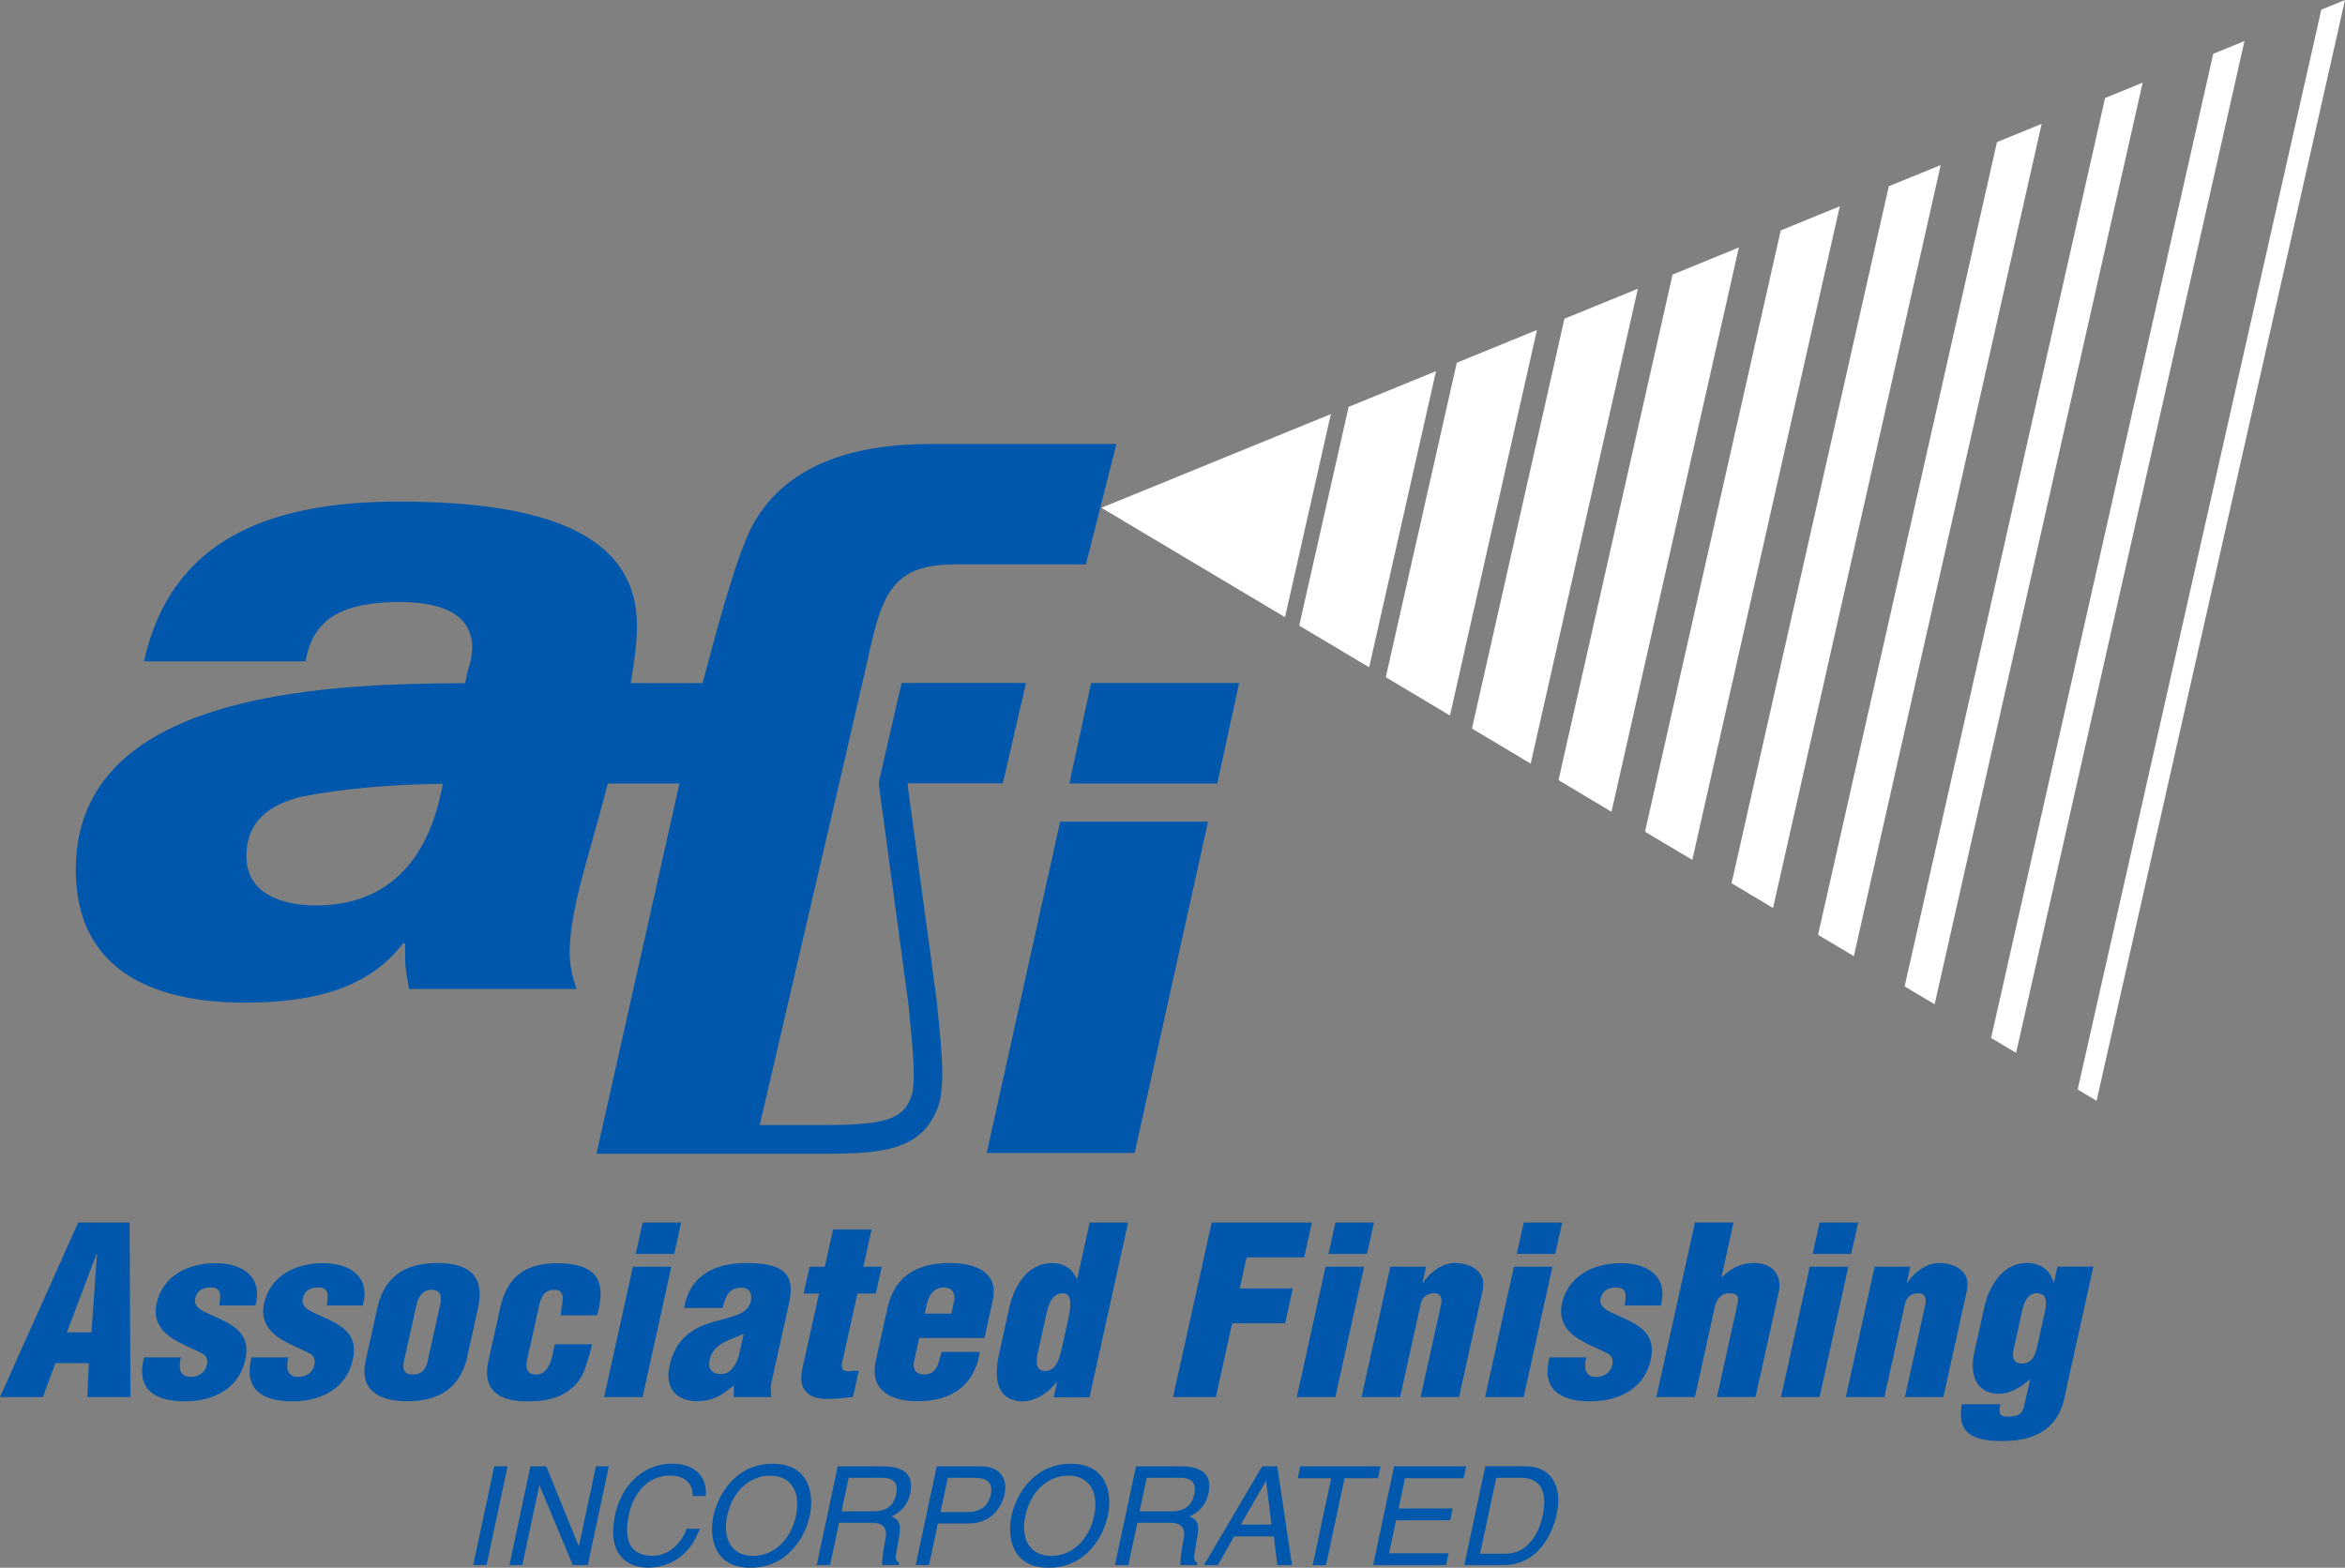 <?xml version="1.0" encoding="UTF-8"?><svg id="uuid-d3c2d90e-d8c1-4f08-b3a0-5bb2542b44b7" xmlns="http://www.w3.org/2000/svg" width="289.04" height="193.28" viewBox="0 0 289.04 193.28"><rect x="0" y="0" width="289.04" height="193.28" fill="#808080" stroke="none"/><g id="uuid-b1e9c401-328e-40ef-b14a-9075d193ffba"><path d="M106.98,81.17c1.76-8.17,3.11-11.59,10.78-11.59h16.09l3.75-14.84h-23c-8.66,0-17.45,2.14-21.78,9.9-2.23,4.05-5.11,15.53-6.22,19.58h-13.4l-2.85,12.37h13.4l-10.23,45.65h27.97c7.18,0,12.03-.39,14.06-5.6.98-2.53.55-6.79.1-11.31l-.21-2.09c0-.07-3.17-23.54-3.58-26.55l.03-.12h11.72l2.85-12.37h-15.33l-2.76,12.01c-.05.21-.06.42-.03.63l3.61,26.79c0-.07.2,2.04.2,2.04.37,3.72.8,7.93.12,9.68-1.04,2.66-3.25,3.35-10.78,3.35h-7.85l10.5-45.17,2.85-12.37Z" fill="#0057ab"/><path d="M11.28,164.26h-3.04l3.65-9.64h.06l-.67,9.64ZM5.28,172.24l1.55-4.19h4.12l-.18,4.19h5.31l-.11-21.52h-6.33L0,172.24h5.28Z" fill="#0057ab"/><path d="M27.03,160.93c.12-1.09.43-2.21-1.09-2.21-.93,0-1.67.4-1.88,1.35-.19.86.46,1.29,1.1,1.64,2.78,1.35,5.92,2.12,5.07,5.94-.79,3.59-3.96,5.11-7.46,5.11-3.76,0-6.04-1.55-5.01-5.42h4.54c-.31,1.12-.26,2.41,1.17,2.41,1.01,0,1.81-.49,2.04-1.52.11-.49-.03-.95-.35-1.23-1.69-.98-4.2-1.66-5.33-3.3-.61-.89-.79-1.84-.53-3.01.77-3.47,3.96-4.96,7.27-4.96s5.87,1.66,4.9,5.22h-4.45Z" fill="#0057ab"/><path d="M40.28,160.93c.12-1.09.43-2.21-1.09-2.21-.93,0-1.67.4-1.88,1.35-.19.86.46,1.29,1.1,1.64,2.78,1.35,5.92,2.12,5.07,5.94-.79,3.59-3.96,5.11-7.46,5.11-3.76,0-6.04-1.55-5.01-5.42h4.54c-.31,1.12-.26,2.41,1.17,2.41,1.01,0,1.81-.49,2.04-1.52.11-.49-.03-.95-.35-1.23-1.69-.98-4.2-1.66-5.33-3.3-.61-.89-.79-1.84-.53-3.01.77-3.47,3.96-4.96,7.27-4.96s5.87,1.66,4.9,5.22h-4.45Z" fill="#0057ab"/><path d="M51.33,160.88c.23-1.03.77-1.87,1.87-1.87s1.28.83,1.05,1.87l-1.59,7.17c-.29.92-.79,1.41-1.77,1.41s-1.26-.49-1.15-1.41l1.59-7.17ZM45.07,167.76c-.81,3.67,1.7,4.99,5.1,4.99,3.61,0,6.27-1.35,7.31-4.99l1.45-6.54c.8-3.61-.81-5.51-4.99-5.51-3.67,0-6.51,1.38-7.42,5.51l-1.45,6.54Z" fill="#0057ab"/><path d="M69.11,162.14l.03-.29c.04-.6.21-1.23.23-1.84-.06-.66-.35-1-1.06-1-1.22,0-1.64.92-1.86,1.95l-1.47,6.63c-.22,1-.11,1.87,1.11,1.87,1.76,0,2.02-2.53,2.29-3.73h4.6c-.21.95-.77,2.96-1.23,3.82-1.07,2.01-3.06,2.93-5.17,3.13-.45.03-.88.09-1.6.09-3.4,0-5.59-1.32-4.78-4.99l1.45-6.54c.91-4.13,3.43-5.51,7.1-5.51,4.67.06,6.09,2.01,4.85,6.43h-4.48Z" fill="#0057ab"/><path d="M74.46,172.24l3.55-16.07h4.74l-3.55,16.07h-4.75ZM78.36,154.59l.86-3.87h4.74l-.86,3.87h-4.75Z" fill="#0057ab"/><path d="M91.11,166.96c-.26,1.03-.87,2.44-2.27,2.44-1.13,0-1.6-.72-1.38-1.72.24-1.09.87-1.66,1.56-2.07.69-.43,1.58-.69,2.65-1.18l-.56,2.53ZM90.45,172.24h4.63c-.08-.57-.13-1.18,0-1.78l2.18-9.84c.78-3.53-.62-4.91-5.3-4.91-3.82,0-6.96,1.52-7.64,5.54h4.74c.39-1.35.64-2.5,2.37-2.5.95,0,1.32.77,1.12,1.66-.38,1.72-2.48,1.92-4.69,2.58-2.23.66-4.55,1.81-5.35,5.45-.56,2.55.72,4.3,3.41,4.3,1.88,0,3.05-.69,4.52-1.95v1.43Z" fill="#0057ab"/><path d="M99.06,159.47l.73-3.3h1.88l1.01-4.59h4.75l-1.02,4.59h2.27l-.73,3.3h-2.27l-1.87,8.47c-.2.92.17,1.12.8,1.12.56-.09.73-.06,1.24-.06l-.71,3.21c-1.05.14-2.06.26-3.1.26-2.57,0-3.69-1.26-3.15-3.7l2.06-9.3h-1.88Z" fill="#0057ab"/><path d="M113.98,161.94l.23-1.06c.25-1.12.8-2.15,2.15-2.15,1.22,0,1.38,1.06,1.25,1.64l-.35,1.58h-3.28ZM121.34,164.95l1.02-4.59c.77-3.47-2.04-4.68-5.36-4.65-3.68.03-6.69,1.38-7.6,5.51l-1.45,6.54c-.81,3.67,1.87,5.02,5.28,4.99,4.13-.06,6.88-1.95,7.55-6.08h-4.72c-.39,1.35-.54,2.87-2.29,2.78-1.03-.06-1.28-.8-1.09-1.69l.62-2.81h8.03Z" fill="#0057ab"/><path d="M128.91,162.28c.23-1.03.57-2.84,2.09-2.84,1.17-.03,1.01,1.64.71,3.01l-.84,3.79c-.34,1.55-.79,2.78-2.08,2.78-1.37,0-1.01-1.64-.8-2.58l.92-4.16ZM134.29,172.24l4.76-21.52h-4.74l-1.53,6.92h-.06c-.67-1.41-1.78-1.92-3.04-1.92-3.13,0-4.72,2.98-5.28,5.51l-1.23,5.57c-.6,2.73-.61,5.85,2.83,5.97,1.4,0,3.02-.83,4.23-2.38h.06l-.41,1.87h4.42Z" fill="#0057ab"/><path d="M144.59,172.24l4.76-21.52h12.35l-.95,4.3h-7.1l-.84,3.82h6.54l-.95,4.3h-6.53l-2.01,9.1h-5.25Z" fill="#0057ab"/><path d="M159.84,172.24l3.55-16.07h4.75l-3.55,16.07h-4.75ZM163.74,154.59l.86-3.87h4.75l-.86,3.87h-4.75Z" fill="#0057ab"/><path d="M175.77,156.17l-.44,2.01h.06c.72-1.23,2.37-2.47,3.86-2.47,2.24,0,3.98,1.18,3.5,3.36l-2.91,13.17h-4.74l2.54-11.48c.11-.75-.05-1.38-.96-1.32-.84.03-1.39.49-1.57,1.32l-2.54,11.48h-4.75l3.55-16.07h4.42Z" fill="#0057ab"/><path d="M183.05,172.24l3.55-16.07h4.75l-3.55,16.07h-4.75ZM186.95,154.59l.86-3.87h4.74l-.86,3.87h-4.74Z" fill="#0057ab"/><path d="M200.26,160.93c.12-1.09.43-2.21-1.09-2.21-.92,0-1.67.4-1.88,1.35-.19.86.46,1.29,1.1,1.64,2.78,1.35,5.92,2.12,5.07,5.94-.79,3.59-3.96,5.11-7.46,5.11-3.76,0-6.04-1.55-5.01-5.42h4.54c-.31,1.12-.26,2.41,1.17,2.41,1.02,0,1.81-.49,2.04-1.52.11-.49-.03-.95-.35-1.23-1.69-.98-4.2-1.66-5.33-3.3-.61-.89-.79-1.84-.53-3.01.77-3.47,3.96-4.96,7.27-4.96s5.87,1.66,4.9,5.22h-4.45Z" fill="#0057ab"/><path d="M212.2,157.43h.06c1.4-1.35,2.65-1.72,3.99-1.72,2.3,0,3.44,1.58,2.98,3.64l-2.85,12.88h-4.75l2.52-11.42c.2-.92.07-1.38-1.04-1.38-1.05,0-1.57.89-1.75,1.69l-2.45,11.11h-4.75l4.76-21.52h4.75l-1.48,6.71Z" fill="#0057ab"/><path d="M219.52,172.24l3.55-16.07h4.75l-3.55,16.07h-4.74ZM223.42,154.59l.86-3.87h4.75l-.86,3.87h-4.75Z" fill="#0057ab"/><path d="M235.46,156.17l-.44,2.01h.06c.72-1.23,2.37-2.47,3.86-2.47,2.24,0,3.98,1.18,3.5,3.36l-2.91,13.17h-4.74l2.54-11.48c.11-.75-.05-1.38-.96-1.32-.84.03-1.39.49-1.57,1.32l-2.54,11.48h-4.75l3.55-16.07h4.42Z" fill="#0057ab"/><path d="M249.19,161.82c.15-.83.59-2.38,1.81-2.38,1.28,0,1.32,1.03,1.08,2.12l-.98,4.45c-.21.98-.61,2.09-1.89,2.09-1.1,0-1.22-.83-1.02-1.72l1.01-4.56ZM241.82,173.13c-.7,3.7,1.5,4.53,5.09,4.53s6.65-1.35,7.49-5.11l3.62-16.39h-4.42l-.43,1.95h-.06c-.45-1.61-1.6-2.35-3.23-2.41-3.13,0-4.75,2.98-5.31,5.51l-1.23,5.57c-.55,2.47.08,5.05,3.06,5.05,1.28,0,2.57-.69,3.76-1.75h.06l-.72,3.24c-.26,1.03-.72,1.23-1.72,1.32-1.39.09-1.46-.4-1.22-1.52h-4.75Z" fill="#0057ab"/><path d="M59.98,192.95h-1.65l2.59-12.17h1.64l-2.59,12.17Z" fill="#0057ab"/><path d="M73.45,180.78h1.59l-2.59,12.17h-1.85l-4.1-9.83h-.03l-2.09,9.83h-1.59l2.59-12.17h1.95l4,9.83h.03l2.09-9.83Z" fill="#0057ab"/><path d="M85.39,184.44c0-2.14-1.7-2.53-2.87-2.53-2.21,0-4.33,1.63-5.01,4.83-.61,2.87-.06,5.07,2.96,5.07,1.07,0,3.02-.51,4.19-3.34h1.59c-1.66,4.6-5.43,4.8-6.34,4.8-2.76,0-5.1-1.8-4.1-6.48.8-3.75,3.49-6.34,7.03-6.34,3.14,0,4.35,1.95,4.15,3.98h-1.59Z" fill="#0057ab"/><path d="M98.11,186.87c-.61,2.87-2.65,4.95-5.29,4.95s-3.8-2.09-3.19-4.95c.61-2.87,2.65-4.95,5.29-4.95s3.8,2.09,3.19,4.95ZM99.81,186.87c.56-2.63-.03-6.41-4.57-6.41s-6.74,3.78-7.3,6.41c-.56,2.63.03,6.41,4.57,6.41s6.74-3.78,7.3-6.41Z" fill="#0057ab"/><path d="M104.6,182.19h4.1c.81,0,2.16.15,1.76,2.04-.38,1.8-1.72,2.1-2.92,2.1h-3.82l.88-4.14ZM103.42,187.73h3.98c1.97,0,1.92,1.17,1.71,2.17-.1.46-.44,2.31-.36,3.05h2.02l.06-.27c-.45-.29-.48-.54-.35-1.22l.37-2.2c.29-1.7-.34-2-.97-2.29.88-.46,1.93-1.12,2.32-2.92.55-2.58-1.31-3.27-3.31-3.27h-5.63l-2.59,12.17h1.64l1.11-5.22Z" fill="#0057ab"/><path d="M116.81,182.19h3.34c1.36,0,2.3.49,1.98,2.04-.35,1.64-1.47,2.19-2.94,2.19h-3.27l.9-4.22ZM115.61,187.82h3.83c2.64,0,4.02-1.92,4.38-3.61.42-1.97-.63-3.43-2.88-3.43h-5.48l-2.59,12.17h1.64l1.09-5.14Z" fill="#0057ab"/><path d="M134.86,186.87c-.61,2.87-2.65,4.95-5.29,4.95s-3.8-2.09-3.19-4.95c.61-2.87,2.65-4.95,5.29-4.95s3.8,2.09,3.19,4.95ZM136.55,186.87c.56-2.63-.03-6.41-4.57-6.41s-6.74,3.78-7.3,6.41c-.56,2.63.03,6.41,4.57,6.41s6.74-3.78,7.3-6.41Z" fill="#0057ab"/><path d="M141.35,182.19h4.1c.81,0,2.16.15,1.75,2.04-.38,1.8-1.72,2.1-2.92,2.1h-3.82l.88-4.14ZM140.17,187.73h3.99c1.97,0,1.92,1.17,1.71,2.17-.1.46-.44,2.31-.36,3.05h2.02l.06-.27c-.45-.29-.48-.54-.35-1.22l.37-2.2c.29-1.7-.34-2-.97-2.29.88-.46,1.93-1.12,2.32-2.92.55-2.58-1.3-3.27-3.31-3.27h-5.63l-2.59,12.17h1.65l1.11-5.22Z" fill="#0057ab"/><path d="M152.94,187.95l3.09-5.36h.03l.66,5.36h-3.78ZM157,189.41l.45,3.54h1.8l-1.82-12.17h-1.86l-7.17,12.17h1.7l2.02-3.54h4.88Z" fill="#0057ab"/><path d="M160.26,180.78h9.89l-.31,1.46h-4.12l-2.28,10.72h-1.64l2.28-10.72h-4.12l.31-1.46Z" fill="#0057ab"/><path d="M178.24,192.95h-8.99l2.59-12.17h8.87l-.31,1.46h-7.22l-.79,3.73h6.66l-.31,1.46h-6.66l-.87,4.07h7.34l-.31,1.46Z" fill="#0057ab"/><path d="M184.42,182.19h3.07c2.24,0,3.32,1.54,2.67,4.61-.65,3.07-2.4,4.75-4.54,4.75h-3.19l1.99-9.36ZM180.48,192.95h4.87c4,0,5.94-3.53,6.52-6.26.75-3.51-.69-5.92-3.86-5.92h-4.93l-2.59,12.17Z" fill="#0057ab"/><path d="M130.67,101.3h18.23l-9.05,40.84h-18.23l9.05-40.84Z" fill="#0057ab"/><polygon points="152.73 84.21 134.49 84.21 131.81 96.59 150.04 96.59 152.73 84.21" fill="#0057ab"/><path d="M78.51,77.14c0-11.36-11.51-15.3-29.33-15.3-15.71,0-28.09,4.5-31.43,19.69h19.92c.87-5.51,4.95-7.31,11.63-7.31,6.31,0,8.91,2.25,8.91,5.63,0,.28-.04.52-.07.78h0v.02c-.07.65-.2,1.26-.41,1.78l-.41,1.8c-16.78.03-42.76,1.23-47.29,17.65-.12.43-.23.88-.32,1.34-.03.14-.05.29-.07.43-.07.42-.13.86-.18,1.31-.02.15-.03.3-.04.45-.05.58-.08,1.17-.08,1.78,0,12.04,8.91,16.42,20.91,16.42,9.16,0,15.47-2.14,19.43-7.31h.25c0,3.04,0,2.81.49,5.62h20.66c-.37-1.01-.86-2.48-.86-4.5,0-3.15.86-6.86,1.98-10.91,1.48-5.4,6.31-21.6,6.31-29.36ZM38.91,111.62c-4.21,0-8.54-1.46-8.54-6.07,0-4.35,2.86-6.31,6.66-7.31,2.69-.53,5.45-.9,8.18-1.15.36-.03.71-.06,1.06-.09,2.88-.23,5.7-.34,8.32-.38-1.03,5.68-4.14,15.01-15.69,15.01Z" fill="#0057ab"/><polygon points="286.12 1.19 256.09 134.32 258.42 135.71 289.04 0 286.12 1.19" fill="#fff"/><polygon points="245.42 127.96 248.5 129.8 276.65 5.06 272.8 6.63 245.42 127.96" fill="#fff"/><polygon points="264.1 10.19 259.47 12.08 234.76 121.61 238.46 123.81 264.1 10.19" fill="#fff"/><polygon points="251.65 15.27 246.14 17.52 224.09 115.25 228.5 117.88 251.65 15.27" fill="#fff"/><polygon points="239.21 20.35 232.81 22.96 213.43 108.89 218.54 111.94 239.21 20.35" fill="#fff"/><polygon points="226.77 25.43 219.49 28.41 202.76 102.54 208.59 106.01 226.77 25.43" fill="#fff"/><polygon points="214.33 30.51 206.16 33.85 192.1 96.18 198.63 100.08 214.33 30.51" fill="#fff"/><polygon points="201.88 35.6 192.83 39.29 181.43 89.82 188.67 94.14 201.88 35.6" fill="#fff"/><polygon points="189.44 40.68 179.56 44.72 170.81 83.49 178.72 88.21 189.44 40.68" fill="#fff"/><polygon points="177 45.76 166.23 50.16 160.14 77.13 168.76 82.27 177 45.76" fill="#fff"/><polygon points="164.04 51.05 135.76 62.6 158.39 76.09 164.04 51.05" fill="#fff"/></g></svg>